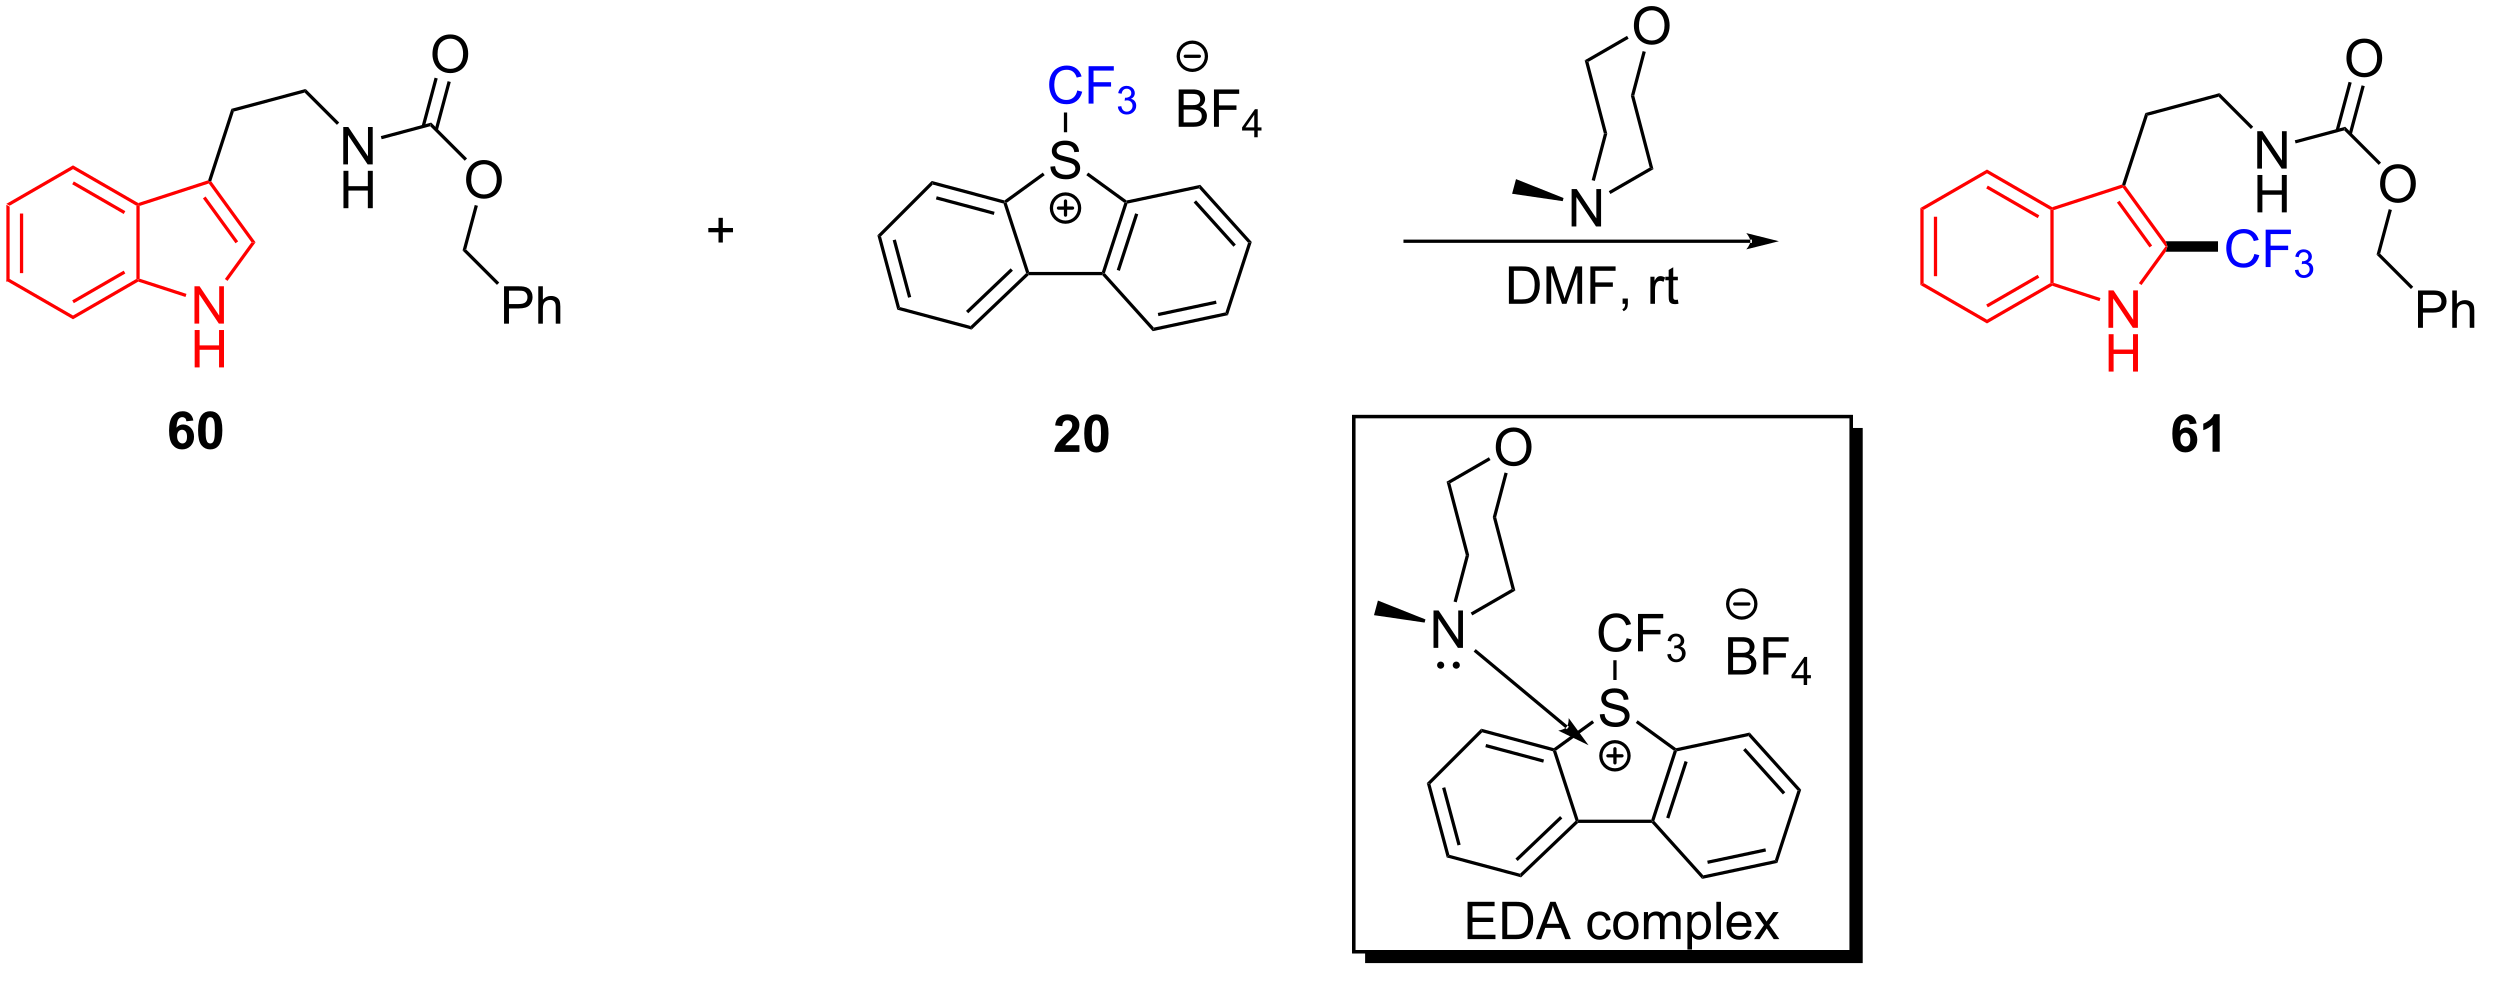 <?xml version="1.0" encoding="UTF-8"?>
<!DOCTYPE svg PUBLIC '-//W3C//DTD SVG 1.0//EN'
          'http://www.w3.org/TR/2001/REC-SVG-20010904/DTD/svg10.dtd'>
<svg stroke-dasharray="none" shape-rendering="auto" xmlns="http://www.w3.org/2000/svg" font-family="'Dialog'" text-rendering="auto" width="90" fill-opacity="1" color-interpolation="auto" color-rendering="auto" preserveAspectRatio="xMidYMid meet" font-size="12px" viewBox="0 0 90 36" fill="black" xmlns:xlink="http://www.w3.org/1999/xlink" stroke="black" image-rendering="auto" stroke-miterlimit="10" stroke-linecap="square" stroke-linejoin="miter" font-style="normal" stroke-width="1" height="36" stroke-dashoffset="0" font-weight="normal" stroke-opacity="1"
><!--Generated by the Batik Graphics2D SVG Generator--><defs id="genericDefs"
  /><g
  ><defs id="defs1"
    ><clipPath clipPathUnits="userSpaceOnUse" id="clipPath1"
      ><path d="M0.646 1.671 L393.745 1.671 L393.745 156.892 L0.646 156.892 L0.646 1.671 Z"
      /></clipPath
      ><clipPath clipPathUnits="userSpaceOnUse" id="clipPath2"
      ><path d="M-1.222 20.577 L-1.222 170.615 L380.223 170.615 L380.223 20.577 Z"
      /></clipPath
      ><clipPath clipPathUnits="userSpaceOnUse" id="clipPath3"
      ><path d="M-1.222 20.577 L-1.222 170.509 L379.975 170.509 L379.975 20.577 Z"
      /></clipPath
    ></defs
    ><g fill="red" transform="scale(0.229,0.229) translate(-0.646,-1.671) matrix(1.029,0,0,1.029,1.903,-19.494)" stroke="red"
    ><path d="M-0.25 51.848 L0.25 52.137 L0.25 63.348 L-0.25 63.637 ZM1.82 53.188 L1.82 62.298 L2.32 62.298 L2.32 53.188 Z" stroke="none" clip-path="url(#clipPath3)"
    /></g
    ><g fill="red" transform="matrix(0.235,0,0,0.235,0.288,-4.846)" stroke="red"
    ><path d="M-0.25 63.637 L0.25 63.348 L9.959 68.954 L9.959 69.531 Z" stroke="none" clip-path="url(#clipPath3)"
    /></g
    ><g fill="red" transform="matrix(0.235,0,0,0.235,0.288,-4.846)" stroke="red"
    ><path d="M9.959 69.531 L9.959 68.954 L19.669 63.348 L19.919 63.493 L19.947 63.765 ZM10.084 67.069 L17.974 62.514 L17.724 62.081 L9.834 66.636 Z" stroke="none" clip-path="url(#clipPath3)"
    /></g
    ><g fill="red" transform="matrix(0.235,0,0,0.235,0.288,-4.846)" stroke="red"
    ><path d="M20.169 63.311 L19.919 63.493 L19.669 63.348 L19.669 52.137 L19.919 51.993 L20.169 52.174 Z" stroke="none" clip-path="url(#clipPath3)"
    /></g
    ><g fill="red" transform="matrix(0.235,0,0,0.235,0.288,-4.846)" stroke="red"
    ><path d="M19.947 51.721 L19.919 51.993 L19.669 52.137 L9.959 46.531 L9.959 45.954 ZM17.974 52.971 L10.084 48.416 L9.834 48.849 L17.724 53.404 Z" stroke="none" clip-path="url(#clipPath3)"
    /></g
    ><g fill="red" transform="matrix(0.235,0,0,0.235,0.288,-4.846)" stroke="red"
    ><path d="M9.959 45.954 L9.959 46.531 L0.25 52.137 L-0.25 51.848 Z" stroke="none" clip-path="url(#clipPath3)"
    /></g
    ><g fill="red" transform="matrix(0.235,0,0,0.235,0.288,-4.846)" stroke="red"
    ><path d="M28.565 70.196 L28.565 64.47 L29.344 64.47 L32.352 68.965 L32.352 64.47 L33.078 64.47 L33.078 70.196 L32.299 70.196 L29.292 65.696 L29.292 70.196 L28.565 70.196 Z" stroke="none" clip-path="url(#clipPath3)"
    /></g
    ><g fill="red" transform="matrix(0.235,0,0,0.235,0.288,-4.846)" stroke="red"
    ><path d="M28.596 76.905 L28.596 71.178 L29.354 71.178 L29.354 73.53 L32.331 73.53 L32.331 71.178 L33.089 71.178 L33.089 76.905 L32.331 76.905 L32.331 74.204 L29.354 74.204 L29.354 76.905 L28.596 76.905 Z" stroke="none" clip-path="url(#clipPath3)"
    /></g
    ><g fill="red" transform="matrix(0.235,0,0,0.235,0.288,-4.846)" stroke="red"
    ><path d="M19.947 63.765 L19.919 63.493 L20.169 63.311 L27.342 65.642 L27.188 66.118 Z" stroke="none" clip-path="url(#clipPath3)"
    /></g
    ><g fill="red" transform="matrix(0.235,0,0,0.235,0.288,-4.846)" stroke="red"
    ><path d="M33.629 63.655 L33.224 63.361 L37.306 57.743 L37.924 57.743 Z" stroke="none" clip-path="url(#clipPath3)"
    /></g
    ><g fill="red" transform="matrix(0.235,0,0,0.235,0.288,-4.846)" stroke="red"
    ><path d="M37.924 57.743 L37.306 57.743 L30.76 48.733 L30.856 48.439 L31.133 48.395 ZM35.259 57.596 L30.267 50.725 L29.863 51.019 L34.854 57.89 Z" stroke="none" clip-path="url(#clipPath3)"
    /></g
    ><g fill="red" transform="matrix(0.235,0,0,0.235,0.288,-4.846)" stroke="red"
    ><path d="M30.657 48.241 L30.856 48.439 L30.76 48.733 L20.169 52.174 L19.919 51.993 L19.947 51.721 Z" stroke="none" clip-path="url(#clipPath3)"
    /></g
    ><g transform="matrix(0.235,0,0,0.235,0.288,-4.846)"
    ><path d="M31.133 48.395 L30.856 48.439 L30.657 48.241 L34.214 37.295 L34.605 37.708 Z" stroke="none" clip-path="url(#clipPath3)"
    /></g
    ><g transform="matrix(0.235,0,0,0.235,0.288,-4.846)"
    ><path d="M108.844 57.774 L108.844 56.204 L107.284 56.204 L107.284 55.547 L108.844 55.547 L108.844 53.99 L109.508 53.99 L109.508 55.547 L111.065 55.547 L111.065 56.204 L109.508 56.204 L109.508 57.774 L108.844 57.774 Z" stroke="none" clip-path="url(#clipPath3)"
    /></g
    ><g transform="matrix(0.235,0,0,0.235,0.288,-4.846)"
    ><path d="M159.686 46.147 L160.403 46.084 Q160.452 46.514 160.637 46.79 Q160.824 47.066 161.215 47.235 Q161.606 47.404 162.093 47.404 Q162.528 47.404 162.858 47.277 Q163.192 47.147 163.353 46.923 Q163.514 46.699 163.514 46.433 Q163.514 46.162 163.358 45.962 Q163.202 45.761 162.843 45.623 Q162.613 45.535 161.824 45.344 Q161.035 45.154 160.718 44.988 Q160.309 44.772 160.106 44.454 Q159.905 44.136 159.905 43.74 Q159.905 43.308 160.15 42.93 Q160.397 42.553 160.869 42.358 Q161.343 42.162 161.921 42.162 Q162.559 42.162 163.043 42.368 Q163.53 42.574 163.791 42.972 Q164.054 43.37 164.074 43.873 L163.348 43.928 Q163.288 43.386 162.949 43.11 Q162.613 42.831 161.952 42.831 Q161.264 42.831 160.949 43.084 Q160.637 43.334 160.637 43.691 Q160.637 43.998 160.858 44.199 Q161.077 44.397 162.001 44.608 Q162.926 44.816 163.27 44.972 Q163.77 45.201 164.007 45.555 Q164.246 45.91 164.246 46.37 Q164.246 46.826 163.983 47.233 Q163.723 47.636 163.231 47.863 Q162.741 48.087 162.129 48.087 Q161.35 48.087 160.824 47.86 Q160.301 47.631 160.001 47.178 Q159.702 46.722 159.686 46.147 Z" stroke="none" clip-path="url(#clipPath3)"
    /></g
    ><g transform="matrix(0.235,0,0,0.235,0.288,-4.846)"
    ><path d="M156.352 62.784 L156.252 62.534 L156.434 62.284 L167.57 62.284 L167.752 62.534 L167.641 62.784 Z" stroke="none" clip-path="url(#clipPath3)"
    /></g
    ><g transform="matrix(0.235,0,0,0.235,0.288,-4.846)"
    ><path d="M168.034 62.474 L167.752 62.534 L167.57 62.284 L171.012 51.693 L171.306 51.597 L171.499 51.812 ZM170.328 62.115 L173.143 53.451 L172.667 53.296 L169.852 61.96 Z" stroke="none" clip-path="url(#clipPath3)"
    /></g
    ><g transform="matrix(0.235,0,0,0.235,0.288,-4.846)"
    ><path d="M171.363 51.33 L171.306 51.597 L171.012 51.693 L165.188 47.462 L165.482 47.057 Z" stroke="none" clip-path="url(#clipPath3)"
    /></g
    ><g transform="matrix(0.235,0,0,0.235,0.288,-4.846)"
    ><path d="M158.519 47.059 L158.813 47.463 L152.992 51.693 L152.698 51.597 L152.648 51.325 Z" stroke="none" clip-path="url(#clipPath3)"
    /></g
    ><g transform="matrix(0.235,0,0,0.235,0.288,-4.846)"
    ><path d="M152.502 51.804 L152.698 51.597 L152.992 51.693 L156.434 62.284 L156.252 62.534 L155.966 62.462 Z" stroke="none" clip-path="url(#clipPath3)"
    /></g
    ><g transform="matrix(0.235,0,0,0.235,0.288,-4.846)"
    ><path d="M152.648 51.325 L152.698 51.597 L152.502 51.804 L141.665 48.9 L141.515 48.342 ZM151.142 53.064 L142.274 50.688 L142.144 51.171 L151.012 53.547 Z" stroke="none" clip-path="url(#clipPath3)"
    /></g
    ><g transform="matrix(0.235,0,0,0.235,0.288,-4.846)"
    ><path d="M141.515 48.342 L141.665 48.9 L133.737 56.827 L133.179 56.678 Z" stroke="none" clip-path="url(#clipPath3)"
    /></g
    ><g transform="matrix(0.235,0,0,0.235,0.288,-4.846)"
    ><path d="M133.179 56.678 L133.737 56.827 L136.639 67.657 L136.231 68.065 ZM135.526 57.436 L137.883 66.235 L138.366 66.106 L136.009 57.306 Z" stroke="none" clip-path="url(#clipPath3)"
    /></g
    ><g transform="matrix(0.235,0,0,0.235,0.288,-4.846)"
    ><path d="M136.231 68.065 L136.639 67.657 L147.472 70.559 L147.614 71.115 Z" stroke="none" clip-path="url(#clipPath3)"
    /></g
    ><g transform="matrix(0.235,0,0,0.235,0.288,-4.846)"
    ><path d="M147.614 71.115 L147.472 70.559 L155.966 62.462 L156.252 62.534 L156.352 62.784 ZM147.101 68.611 L153.943 62.088 L153.598 61.726 L146.756 68.249 Z" stroke="none" clip-path="url(#clipPath3)"
    /></g
    ><g transform="matrix(0.235,0,0,0.235,0.288,-4.846)"
    ><path d="M167.641 62.784 L167.752 62.534 L168.034 62.474 L175.536 70.806 L175.358 71.355 Z" stroke="none" clip-path="url(#clipPath3)"
    /></g
    ><g transform="matrix(0.235,0,0,0.235,0.288,-4.846)"
    ><path d="M175.358 71.355 L175.536 70.806 L186.502 68.475 L186.889 68.904 ZM176.238 69.052 L185.148 67.158 L185.044 66.669 L176.134 68.563 Z" stroke="none" clip-path="url(#clipPath3)"
    /></g
    ><g transform="matrix(0.235,0,0,0.235,0.288,-4.846)"
    ><path d="M186.889 68.904 L186.502 68.475 L189.967 57.812 L190.532 57.692 Z" stroke="none" clip-path="url(#clipPath3)"
    /></g
    ><g transform="matrix(0.235,0,0,0.235,0.288,-4.846)"
    ><path d="M190.532 57.692 L189.967 57.812 L182.465 49.481 L182.643 48.932 ZM188.097 58.082 L182.001 51.312 L181.63 51.647 L187.726 58.417 Z" stroke="none" clip-path="url(#clipPath3)"
    /></g
    ><g transform="matrix(0.235,0,0,0.235,0.288,-4.846)"
    ><path d="M182.643 48.932 L182.465 49.481 L171.499 51.812 L171.306 51.597 L171.363 51.33 Z" stroke="none" clip-path="url(#clipPath3)"
    /></g
    ><g fill="blue" transform="matrix(0.235,0,0,0.235,0.288,-4.846)" stroke="blue"
    ><path d="M163.805 34.48 L164.563 34.67 Q164.326 35.605 163.706 36.097 Q163.086 36.587 162.193 36.587 Q161.266 36.587 160.685 36.209 Q160.107 35.831 159.802 35.118 Q159.5 34.402 159.5 33.581 Q159.5 32.686 159.841 32.022 Q160.185 31.355 160.815 31.009 Q161.446 30.662 162.203 30.662 Q163.063 30.662 163.649 31.1 Q164.235 31.537 164.466 32.331 L163.719 32.506 Q163.521 31.881 163.141 31.597 Q162.763 31.311 162.188 31.311 Q161.529 31.311 161.084 31.628 Q160.641 31.943 160.461 32.477 Q160.282 33.011 160.282 33.576 Q160.282 34.308 160.495 34.852 Q160.709 35.397 161.157 35.667 Q161.607 35.936 162.131 35.936 Q162.766 35.936 163.206 35.568 Q163.649 35.201 163.805 34.48 ZM165.536 36.488 L165.536 30.761 L169.4 30.761 L169.4 31.436 L166.293 31.436 L166.293 33.209 L168.981 33.209 L168.981 33.886 L166.293 33.886 L166.293 36.488 L165.536 36.488 Z" stroke="none" clip-path="url(#clipPath3)"
    /></g
    ><g fill="blue" transform="matrix(0.235,0,0,0.235,0.288,-4.846)" stroke="blue"
    ><path d="M170.018 36.953 L170.545 36.883 Q170.637 37.332 170.854 37.529 Q171.073 37.726 171.387 37.726 Q171.758 37.726 172.014 37.469 Q172.272 37.211 172.272 36.83 Q172.272 36.467 172.034 36.232 Q171.797 35.996 171.43 35.996 Q171.282 35.996 171.059 36.054 L171.118 35.592 Q171.17 35.597 171.202 35.597 Q171.539 35.597 171.809 35.422 Q172.078 35.246 172.078 34.879 Q172.078 34.59 171.881 34.4 Q171.686 34.209 171.375 34.209 Q171.067 34.209 170.862 34.402 Q170.657 34.596 170.598 34.982 L170.071 34.889 Q170.168 34.357 170.51 34.066 Q170.854 33.775 171.364 33.775 Q171.715 33.775 172.01 33.926 Q172.307 34.076 172.463 34.338 Q172.619 34.597 172.619 34.89 Q172.619 35.17 172.469 35.398 Q172.321 35.627 172.028 35.761 Q172.409 35.849 172.619 36.127 Q172.831 36.402 172.831 36.818 Q172.831 37.381 172.42 37.773 Q172.01 38.164 171.383 38.164 Q170.819 38.164 170.444 37.828 Q170.071 37.49 170.018 36.953 Z" stroke="none" clip-path="url(#clipPath3)"
    /></g
    ><g transform="matrix(0.235,0,0,0.235,0.288,-4.846)"
    ><path d="M162.252 40.881 L161.752 40.881 L161.752 37.856 L162.252 37.856 Z" stroke="none" clip-path="url(#clipPath3)"
    /></g
    ><g transform="matrix(0.235,0,0,0.235,0.288,-4.846)"
    ><path d="M179.339 40.049 L179.339 34.322 L181.488 34.322 Q182.144 34.322 182.54 34.497 Q182.938 34.669 183.162 35.031 Q183.386 35.393 183.386 35.786 Q183.386 36.153 183.185 36.479 Q182.988 36.802 182.587 37.002 Q183.105 37.153 183.383 37.52 Q183.665 37.888 183.665 38.388 Q183.665 38.791 183.493 39.138 Q183.323 39.481 183.073 39.669 Q182.823 39.856 182.446 39.953 Q182.071 40.049 181.524 40.049 L179.339 40.049 ZM180.097 36.729 L181.337 36.729 Q181.839 36.729 182.058 36.661 Q182.347 36.575 182.493 36.377 Q182.641 36.177 182.641 35.877 Q182.641 35.591 182.503 35.374 Q182.368 35.158 182.113 35.078 Q181.86 34.997 181.243 34.997 L180.097 34.997 L180.097 36.729 ZM180.097 39.372 L181.524 39.372 Q181.891 39.372 182.04 39.346 Q182.3 39.299 182.475 39.19 Q182.652 39.08 182.764 38.872 Q182.878 38.661 182.878 38.388 Q182.878 38.067 182.714 37.833 Q182.55 37.596 182.258 37.499 Q181.969 37.403 181.423 37.403 L180.097 37.403 L180.097 39.372 ZM184.745 40.049 L184.745 34.322 L188.61 34.322 L188.61 34.997 L185.503 34.997 L185.503 36.77 L188.191 36.77 L188.191 37.447 L185.503 37.447 L185.503 40.049 L184.745 40.049 Z" stroke="none" clip-path="url(#clipPath3)"
    /></g
    ><g transform="matrix(0.235,0,0,0.235,0.288,-4.846)"
    ><path d="M190.915 41.649 L190.915 40.62 L189.052 40.62 L189.052 40.137 L191.013 37.354 L191.443 37.354 L191.443 40.137 L192.023 40.137 L192.023 40.62 L191.443 40.62 L191.443 41.649 L190.915 41.649 ZM190.915 40.137 L190.915 38.2 L189.571 40.137 L190.915 40.137 Z" stroke="none" clip-path="url(#clipPath3)"
    /></g
    ><g stroke-width="0.5" transform="matrix(0.235,0,0,0.235,0.288,-4.846)" stroke-linejoin="round" stroke-linecap="round"
    ><path fill="none" d="M162.002 54.656 C160.809 54.656 159.842 53.689 159.842 52.496 C159.842 51.303 160.809 50.336 162.002 50.336 C163.195 50.336 164.162 51.303 164.162 52.496 C164.162 53.689 163.195 54.656 162.002 54.656 M160.922 52.496 L163.082 52.496 M162.002 51.416 L162.002 53.576" clip-path="url(#clipPath3)"
    /></g
    ><g stroke-width="0.5" transform="matrix(0.235,0,0,0.235,0.288,-4.846)" stroke-linejoin="round" stroke-linecap="round"
    ><path fill="none" d="M181.428 31.401 C180.235 31.401 179.268 30.434 179.268 29.241 C179.268 28.048 180.235 27.081 181.428 27.081 C182.621 27.081 183.588 28.048 183.588 29.241 C183.588 30.434 182.621 31.401 181.428 31.401 M180.348 29.241 L182.508 29.241" clip-path="url(#clipPath3)"
    /></g
    ><g transform="matrix(0.235,0,0,0.235,0.288,-4.846)"
    ><path d="M266.911 57.826 L266.911 57.826 L214.022 57.826 L213.772 57.826 L213.772 57.326 L214.022 57.326 L266.911 57.326 L267.161 57.326 L267.161 57.826 ZM271.286 57.576 L266.286 56.326 C266.286 56.326 266.911 57.029 266.911 57.576 C266.911 58.123 266.286 58.826 266.286 58.826 Z" stroke="none" clip-path="url(#clipPath3)"
    /></g
    ><g transform="matrix(0.235,0,0,0.235,0.288,-4.846)"
    ><path d="M229.924 67.159 L229.924 61.433 L231.898 61.433 Q232.564 61.433 232.916 61.514 Q233.408 61.628 233.757 61.925 Q234.21 62.308 234.434 62.904 Q234.658 63.498 234.658 64.264 Q234.658 64.917 234.504 65.422 Q234.353 65.925 234.114 66.256 Q233.877 66.584 233.593 66.774 Q233.312 66.964 232.911 67.063 Q232.51 67.159 231.991 67.159 L229.924 67.159 ZM230.681 66.482 L231.905 66.482 Q232.47 66.482 232.793 66.378 Q233.116 66.271 233.306 66.081 Q233.577 65.81 233.726 65.357 Q233.877 64.902 233.877 64.253 Q233.877 63.355 233.582 62.873 Q233.288 62.389 232.866 62.224 Q232.562 62.107 231.885 62.107 L230.681 62.107 L230.681 66.482 ZM235.678 67.159 L235.678 61.433 L236.818 61.433 L238.175 65.487 Q238.362 66.053 238.448 66.334 Q238.545 66.021 238.753 65.417 L240.123 61.433 L241.144 61.433 L241.144 67.159 L240.412 67.159 L240.412 62.365 L238.748 67.159 L238.065 67.159 L236.409 62.284 L236.409 67.159 L235.678 67.159 ZM242.404 67.159 L242.404 61.433 L246.269 61.433 L246.269 62.107 L243.162 62.107 L243.162 63.881 L245.849 63.881 L245.849 64.558 L243.162 64.558 L243.162 67.159 L242.404 67.159 ZM247.345 67.159 L247.345 66.357 L248.148 66.357 L248.148 67.159 Q248.148 67.602 247.991 67.873 Q247.835 68.144 247.494 68.292 L247.299 67.993 Q247.523 67.894 247.627 67.704 Q247.733 67.516 247.744 67.159 L247.345 67.159 ZM251.601 67.159 L251.601 63.011 L252.233 63.011 L252.233 63.639 Q252.476 63.199 252.679 63.058 Q252.885 62.917 253.132 62.917 Q253.486 62.917 253.853 63.144 L253.611 63.795 Q253.353 63.644 253.095 63.644 Q252.866 63.644 252.681 63.782 Q252.499 63.92 252.421 64.167 Q252.304 64.542 252.304 64.987 L252.304 67.159 L251.601 67.159 ZM255.806 66.529 L255.908 67.152 Q255.611 67.214 255.377 67.214 Q254.994 67.214 254.783 67.094 Q254.572 66.972 254.486 66.774 Q254.4 66.576 254.4 65.943 L254.4 63.558 L253.885 63.558 L253.885 63.011 L254.4 63.011 L254.4 61.982 L255.101 61.56 L255.101 63.011 L255.806 63.011 L255.806 63.558 L255.101 63.558 L255.101 65.982 Q255.101 66.284 255.137 66.37 Q255.174 66.456 255.257 66.508 Q255.343 66.558 255.499 66.558 Q255.616 66.558 255.806 66.529 Z" stroke="none" clip-path="url(#clipPath3)"
    /></g
    ><g transform="matrix(0.235,0,0,0.235,0.288,-4.846)"
    ><path d="M28.394 85.042 L27.332 85.159 Q27.293 84.831 27.129 84.675 Q26.965 84.519 26.701 84.519 Q26.355 84.519 26.113 84.831 Q25.873 85.144 25.811 86.133 Q26.222 85.649 26.832 85.649 Q27.519 85.649 28.009 86.172 Q28.498 86.696 28.498 87.524 Q28.498 88.402 27.983 88.935 Q27.467 89.467 26.66 89.467 Q25.793 89.467 25.233 88.792 Q24.675 88.118 24.675 86.581 Q24.675 85.008 25.256 84.313 Q25.84 83.618 26.769 83.618 Q27.42 83.618 27.847 83.982 Q28.277 84.347 28.394 85.042 ZM25.905 87.438 Q25.905 87.972 26.149 88.263 Q26.397 88.555 26.715 88.555 Q27.019 88.555 27.222 88.318 Q27.425 88.079 27.425 87.534 Q27.425 86.977 27.207 86.717 Q26.988 86.456 26.66 86.456 Q26.342 86.456 26.123 86.706 Q25.905 86.954 25.905 87.438 ZM30.979 83.618 Q31.812 83.618 32.281 84.211 Q32.838 84.915 32.838 86.542 Q32.838 88.167 32.276 88.878 Q31.812 89.467 30.979 89.467 Q30.143 89.467 29.63 88.823 Q29.119 88.18 29.119 86.532 Q29.119 84.915 29.682 84.204 Q30.148 83.618 30.979 83.618 ZM30.979 84.527 Q30.781 84.527 30.625 84.654 Q30.468 84.782 30.383 85.11 Q30.268 85.534 30.268 86.542 Q30.268 87.55 30.369 87.928 Q30.471 88.305 30.625 88.43 Q30.781 88.555 30.979 88.555 Q31.179 88.555 31.336 88.428 Q31.492 88.3 31.578 87.972 Q31.69 87.55 31.69 86.542 Q31.69 85.534 31.588 85.159 Q31.487 84.782 31.333 84.654 Q31.179 84.527 30.979 84.527 Z" stroke="none" clip-path="url(#clipPath3)"
    /></g
    ><g transform="matrix(0.235,0,0,0.235,0.288,-4.846)"
    ><path d="M164.132 88.826 L164.132 89.847 L160.286 89.847 Q160.348 89.269 160.661 88.751 Q160.973 88.232 161.895 87.378 Q162.637 86.685 162.804 86.441 Q163.031 86.1 163.031 85.769 Q163.031 85.402 162.833 85.204 Q162.637 85.006 162.288 85.006 Q161.945 85.006 161.742 85.214 Q161.538 85.42 161.507 85.902 L160.413 85.792 Q160.512 84.886 161.028 84.493 Q161.544 84.097 162.317 84.097 Q163.163 84.097 163.648 84.555 Q164.132 85.011 164.132 85.691 Q164.132 86.076 163.994 86.428 Q163.856 86.777 163.554 87.159 Q163.356 87.412 162.835 87.889 Q162.317 88.365 162.176 88.521 Q162.038 88.678 161.952 88.826 L164.132 88.826 ZM166.73 84.097 Q167.563 84.097 168.032 84.691 Q168.589 85.394 168.589 87.021 Q168.589 88.646 168.027 89.357 Q167.563 89.946 166.73 89.946 Q165.894 89.946 165.381 89.303 Q164.87 88.659 164.87 87.011 Q164.87 85.394 165.433 84.683 Q165.899 84.097 166.73 84.097 ZM166.73 85.006 Q166.532 85.006 166.376 85.133 Q166.219 85.261 166.133 85.589 Q166.019 86.014 166.019 87.021 Q166.019 88.029 166.12 88.407 Q166.222 88.784 166.376 88.909 Q166.532 89.034 166.73 89.034 Q166.93 89.034 167.087 88.907 Q167.243 88.779 167.329 88.451 Q167.441 88.029 167.441 87.021 Q167.441 86.014 167.339 85.639 Q167.238 85.261 167.084 85.133 Q166.93 85.006 166.73 85.006 Z" stroke="none" clip-path="url(#clipPath3)"
    /></g
    ><g transform="matrix(0.235,0,0,0.235,0.288,-4.846)"
    ><path d="M335.275 85.501 L334.213 85.618 Q334.174 85.29 334.01 85.133 Q333.846 84.977 333.583 84.977 Q333.236 84.977 332.994 85.29 Q332.755 85.602 332.692 86.592 Q333.103 86.107 333.713 86.107 Q334.4 86.107 334.89 86.631 Q335.38 87.154 335.38 87.982 Q335.38 88.86 334.864 89.394 Q334.348 89.925 333.541 89.925 Q332.674 89.925 332.114 89.251 Q331.557 88.576 331.557 87.04 Q331.557 85.467 332.137 84.771 Q332.721 84.076 333.65 84.076 Q334.301 84.076 334.728 84.441 Q335.158 84.805 335.275 85.501 ZM332.786 87.896 Q332.786 88.43 333.031 88.722 Q333.278 89.014 333.596 89.014 Q333.9 89.014 334.103 88.777 Q334.307 88.537 334.307 87.993 Q334.307 87.436 334.088 87.175 Q333.869 86.915 333.541 86.915 Q333.223 86.915 333.005 87.165 Q332.786 87.412 332.786 87.896 ZM338.813 89.826 L337.717 89.826 L337.717 85.688 Q337.115 86.251 336.297 86.521 L336.297 85.524 Q336.727 85.383 337.23 84.993 Q337.735 84.6 337.922 84.076 L338.813 84.076 L338.813 89.826 Z" stroke="none" clip-path="url(#clipPath3)"
    /></g
    ><g transform="matrix(0.235,0,0,0.235,0.288,-4.846)"
    ><path d="M227.914 89.145 Q227.914 87.718 228.68 86.914 Q229.445 86.106 230.656 86.106 Q231.448 86.106 232.083 86.487 Q232.721 86.864 233.055 87.541 Q233.391 88.218 233.391 89.078 Q233.391 89.95 233.039 90.638 Q232.688 91.325 232.042 91.679 Q231.399 92.033 230.651 92.033 Q229.844 92.033 229.206 91.643 Q228.57 91.249 228.242 90.575 Q227.914 89.898 227.914 89.145 ZM228.695 89.156 Q228.695 90.192 229.25 90.789 Q229.807 91.382 230.649 91.382 Q231.503 91.382 232.055 90.781 Q232.609 90.179 232.609 89.075 Q232.609 88.374 232.373 87.854 Q232.136 87.333 231.68 87.046 Q231.227 86.757 230.659 86.757 Q229.854 86.757 229.274 87.312 Q228.695 87.864 228.695 89.156 Z" stroke="none" clip-path="url(#clipPath3)"
    /></g
    ><g transform="matrix(0.235,0,0,0.235,0.288,-4.846)"
    ><path d="M218.376 119.866 L218.376 114.14 L219.155 114.14 L222.163 118.635 L222.163 114.14 L222.889 114.14 L222.889 119.866 L222.111 119.866 L219.103 115.366 L219.103 119.866 L218.376 119.866 Z" stroke="none" clip-path="url(#clipPath3)"
    /></g
    ><g transform="matrix(0.235,0,0,0.235,0.288,-4.846)"
    ><path d="M226.863 90.668 L227.113 91.101 L220.957 94.656 L220.377 94.413 Z" stroke="none" clip-path="url(#clipPath3)"
    /></g
    ><g transform="matrix(0.235,0,0,0.235,0.288,-4.846)"
    ><path d="M220.377 94.413 L220.957 94.656 L223.84 105.659 L223.323 105.659 Z" stroke="none" clip-path="url(#clipPath3)"
    /></g
    ><g transform="matrix(0.235,0,0,0.235,0.288,-4.846)"
    ><path d="M223.323 105.659 L223.84 105.659 L221.932 112.896 L221.449 112.768 Z" stroke="none" clip-path="url(#clipPath3)"
    /></g
    ><g transform="matrix(0.235,0,0,0.235,0.288,-4.846)"
    ><path d="M224.317 114.898 L224.067 114.465 L230.336 110.846 L230.916 111.088 Z" stroke="none" clip-path="url(#clipPath3)"
    /></g
    ><g transform="matrix(0.235,0,0,0.235,0.288,-4.846)"
    ><path d="M230.916 111.088 L230.336 110.846 L227.454 99.841 L227.971 99.842 Z" stroke="none" clip-path="url(#clipPath3)"
    /></g
    ><g transform="matrix(0.235,0,0,0.235,0.288,-4.846)"
    ><path d="M227.971 99.842 L227.454 99.841 L229.257 93.001 L229.74 93.128 Z" stroke="none" clip-path="url(#clipPath3)"
    /></g
    ><g transform="matrix(0.235,0,0,0.235,0.288,-4.846)"
    ><path d="M217.141 115.513 L217.012 115.996 L209.258 114.861 L209.859 112.62 Z" stroke="none" clip-path="url(#clipPath3)"
    /></g
    ><g transform="matrix(0.235,0,0,0.235,0.288,-4.846)"
    ><path d="M243.854 130.055 L244.57 129.992 Q244.62 130.422 244.805 130.698 Q244.992 130.974 245.383 131.143 Q245.773 131.312 246.26 131.312 Q246.695 131.312 247.026 131.185 Q247.359 131.055 247.521 130.831 Q247.682 130.607 247.682 130.341 Q247.682 130.07 247.526 129.87 Q247.37 129.669 247.01 129.531 Q246.781 129.443 245.992 129.252 Q245.203 129.062 244.885 128.896 Q244.476 128.68 244.273 128.362 Q244.073 128.044 244.073 127.648 Q244.073 127.216 244.318 126.838 Q244.565 126.461 245.036 126.266 Q245.51 126.07 246.089 126.07 Q246.726 126.07 247.211 126.276 Q247.698 126.482 247.958 126.88 Q248.221 127.278 248.242 127.781 L247.516 127.836 Q247.456 127.294 247.117 127.018 Q246.781 126.74 246.12 126.74 Q245.432 126.74 245.117 126.992 Q244.805 127.242 244.805 127.599 Q244.805 127.906 245.026 128.107 Q245.245 128.305 246.169 128.516 Q247.094 128.724 247.437 128.88 Q247.937 129.109 248.174 129.463 Q248.414 129.818 248.414 130.279 Q248.414 130.734 248.151 131.141 Q247.891 131.544 247.398 131.771 Q246.909 131.995 246.297 131.995 Q245.518 131.995 244.992 131.768 Q244.469 131.539 244.169 131.086 Q243.87 130.63 243.854 130.055 Z" stroke="none" clip-path="url(#clipPath3)"
    /></g
    ><g transform="matrix(0.235,0,0,0.235,0.288,-4.846)"
    ><path d="M240.52 146.692 L240.42 146.442 L240.601 146.192 L251.738 146.192 L251.92 146.442 L251.808 146.692 Z" stroke="none" clip-path="url(#clipPath3)"
    /></g
    ><g transform="matrix(0.235,0,0,0.235,0.288,-4.846)"
    ><path d="M252.202 146.382 L251.92 146.442 L251.738 146.192 L255.179 135.601 L255.473 135.505 L255.667 135.72 ZM254.495 146.023 L257.31 137.359 L256.835 137.204 L254.02 145.868 Z" stroke="none" clip-path="url(#clipPath3)"
    /></g
    ><g transform="matrix(0.235,0,0,0.235,0.288,-4.846)"
    ><path d="M255.53 135.238 L255.473 135.505 L255.179 135.601 L249.356 131.37 L249.65 130.965 Z" stroke="none" clip-path="url(#clipPath3)"
    /></g
    ><g transform="matrix(0.235,0,0,0.235,0.288,-4.846)"
    ><path d="M242.687 130.967 L242.981 131.371 L237.16 135.601 L236.866 135.505 L236.815 135.233 Z" stroke="none" clip-path="url(#clipPath3)"
    /></g
    ><g transform="matrix(0.235,0,0,0.235,0.288,-4.846)"
    ><path d="M236.67 135.712 L236.866 135.505 L237.16 135.601 L240.601 146.192 L240.42 146.442 L240.133 146.37 Z" stroke="none" clip-path="url(#clipPath3)"
    /></g
    ><g transform="matrix(0.235,0,0,0.235,0.288,-4.846)"
    ><path d="M236.815 135.233 L236.866 135.505 L236.67 135.712 L225.833 132.808 L225.683 132.25 ZM235.309 136.972 L226.441 134.596 L226.312 135.079 L235.18 137.455 Z" stroke="none" clip-path="url(#clipPath3)"
    /></g
    ><g transform="matrix(0.235,0,0,0.235,0.288,-4.846)"
    ><path d="M225.683 132.25 L225.833 132.808 L217.905 140.735 L217.347 140.586 Z" stroke="none" clip-path="url(#clipPath3)"
    /></g
    ><g transform="matrix(0.235,0,0,0.235,0.288,-4.846)"
    ><path d="M217.347 140.586 L217.905 140.735 L220.807 151.565 L220.398 151.973 ZM219.693 141.344 L222.051 150.143 L222.534 150.014 L220.176 141.214 Z" stroke="none" clip-path="url(#clipPath3)"
    /></g
    ><g transform="matrix(0.235,0,0,0.235,0.288,-4.846)"
    ><path d="M220.398 151.973 L220.807 151.565 L231.64 154.467 L231.782 155.023 Z" stroke="none" clip-path="url(#clipPath3)"
    /></g
    ><g transform="matrix(0.235,0,0,0.235,0.288,-4.846)"
    ><path d="M231.782 155.023 L231.64 154.467 L240.133 146.37 L240.42 146.442 L240.52 146.692 ZM231.269 152.519 L238.111 145.996 L237.766 145.634 L230.924 152.157 Z" stroke="none" clip-path="url(#clipPath3)"
    /></g
    ><g transform="matrix(0.235,0,0,0.235,0.288,-4.846)"
    ><path d="M251.808 146.692 L251.92 146.442 L252.202 146.382 L259.704 154.714 L259.526 155.263 Z" stroke="none" clip-path="url(#clipPath3)"
    /></g
    ><g transform="matrix(0.235,0,0,0.235,0.288,-4.846)"
    ><path d="M259.526 155.263 L259.704 154.714 L270.67 152.383 L271.057 152.812 ZM260.405 152.96 L269.316 151.066 L269.212 150.577 L260.301 152.471 Z" stroke="none" clip-path="url(#clipPath3)"
    /></g
    ><g transform="matrix(0.235,0,0,0.235,0.288,-4.846)"
    ><path d="M271.057 152.812 L270.67 152.383 L274.135 141.72 L274.7 141.6 Z" stroke="none" clip-path="url(#clipPath3)"
    /></g
    ><g transform="matrix(0.235,0,0,0.235,0.288,-4.846)"
    ><path d="M274.7 141.6 L274.135 141.72 L266.633 133.389 L266.811 132.84 ZM272.265 141.99 L266.169 135.22 L265.798 135.555 L271.893 142.325 Z" stroke="none" clip-path="url(#clipPath3)"
    /></g
    ><g transform="matrix(0.235,0,0,0.235,0.288,-4.846)"
    ><path d="M266.811 132.84 L266.633 133.389 L255.667 135.72 L255.473 135.505 L255.53 135.238 Z" stroke="none" clip-path="url(#clipPath3)"
    /></g
    ><g transform="matrix(0.235,0,0,0.235,0.288,-4.846)"
    ><path d="M247.973 118.388 L248.731 118.578 Q248.494 119.513 247.874 120.005 Q247.254 120.495 246.361 120.495 Q245.434 120.495 244.853 120.117 Q244.275 119.739 243.97 119.026 Q243.668 118.31 243.668 117.489 Q243.668 116.594 244.009 115.93 Q244.353 115.263 244.983 114.916 Q245.613 114.57 246.371 114.57 Q247.231 114.57 247.817 115.008 Q248.403 115.445 248.634 116.239 L247.887 116.414 Q247.689 115.789 247.309 115.505 Q246.931 115.219 246.356 115.219 Q245.697 115.219 245.251 115.536 Q244.809 115.851 244.629 116.385 Q244.449 116.919 244.449 117.484 Q244.449 118.216 244.663 118.76 Q244.876 119.305 245.324 119.575 Q245.775 119.844 246.298 119.844 Q246.934 119.844 247.374 119.476 Q247.817 119.109 247.973 118.388 ZM249.703 120.396 L249.703 114.669 L253.568 114.669 L253.568 115.344 L250.461 115.344 L250.461 117.117 L253.149 117.117 L253.149 117.794 L250.461 117.794 L250.461 120.396 L249.703 120.396 Z" stroke="none" clip-path="url(#clipPath3)"
    /></g
    ><g transform="matrix(0.235,0,0,0.235,0.288,-4.846)"
    ><path d="M254.186 120.861 L254.713 120.791 Q254.805 121.24 255.022 121.437 Q255.24 121.634 255.555 121.634 Q255.926 121.634 256.182 121.377 Q256.44 121.119 256.44 120.738 Q256.44 120.375 256.201 120.14 Q255.965 119.904 255.598 119.904 Q255.449 119.904 255.227 119.963 L255.285 119.5 Q255.338 119.505 255.369 119.505 Q255.707 119.505 255.977 119.33 Q256.246 119.154 256.246 118.787 Q256.246 118.498 256.049 118.308 Q255.854 118.117 255.543 118.117 Q255.235 118.117 255.03 118.31 Q254.824 118.504 254.766 118.89 L254.238 118.796 Q254.336 118.265 254.678 117.974 Q255.022 117.683 255.531 117.683 Q255.883 117.683 256.178 117.834 Q256.475 117.984 256.631 118.246 Q256.787 118.505 256.787 118.798 Q256.787 119.078 256.637 119.306 Q256.488 119.535 256.195 119.669 Q256.576 119.757 256.787 120.035 Q256.998 120.31 256.998 120.726 Q256.998 121.289 256.588 121.681 Q256.178 122.072 255.551 122.072 Q254.987 122.072 254.612 121.736 Q254.238 121.398 254.186 120.861 Z" stroke="none" clip-path="url(#clipPath3)"
    /></g
    ><g transform="matrix(0.235,0,0,0.235,0.288,-4.846)"
    ><path d="M246.42 124.789 L245.92 124.789 L245.92 121.764 L246.42 121.764 Z" stroke="none" clip-path="url(#clipPath3)"
    /></g
    ><g transform="matrix(0.235,0,0,0.235,0.288,-4.846)"
    ><path d="M263.507 123.957 L263.507 118.23 L265.655 118.23 Q266.312 118.23 266.707 118.405 Q267.106 118.577 267.33 118.939 Q267.554 119.301 267.554 119.694 Q267.554 120.061 267.353 120.387 Q267.155 120.71 266.754 120.91 Q267.272 121.061 267.551 121.428 Q267.832 121.795 267.832 122.295 Q267.832 122.699 267.661 123.045 Q267.491 123.389 267.241 123.577 Q266.991 123.764 266.614 123.861 Q266.239 123.957 265.692 123.957 L263.507 123.957 ZM264.265 120.637 L265.504 120.637 Q266.007 120.637 266.226 120.569 Q266.515 120.483 266.661 120.285 Q266.809 120.085 266.809 119.785 Q266.809 119.499 266.671 119.282 Q266.536 119.066 266.28 118.986 Q266.028 118.905 265.411 118.905 L264.265 118.905 L264.265 120.637 ZM264.265 123.28 L265.692 123.28 Q266.059 123.28 266.207 123.254 Q266.468 123.207 266.642 123.097 Q266.819 122.988 266.931 122.78 Q267.046 122.569 267.046 122.295 Q267.046 121.975 266.882 121.741 Q266.718 121.504 266.426 121.407 Q266.137 121.311 265.59 121.311 L264.265 121.311 L264.265 123.28 ZM268.913 123.957 L268.913 118.23 L272.778 118.23 L272.778 118.905 L269.671 118.905 L269.671 120.678 L272.358 120.678 L272.358 121.355 L269.671 121.355 L269.671 123.957 L268.913 123.957 Z" stroke="none" clip-path="url(#clipPath3)"
    /></g
    ><g transform="matrix(0.235,0,0,0.235,0.288,-4.846)"
    ><path d="M275.083 125.557 L275.083 124.528 L273.22 124.528 L273.22 124.045 L275.181 121.262 L275.61 121.262 L275.61 124.045 L276.19 124.045 L276.19 124.528 L275.61 124.528 L275.61 125.557 L275.083 125.557 ZM275.083 124.045 L275.083 122.108 L273.739 124.045 L275.083 124.045 Z" stroke="none" clip-path="url(#clipPath3)"
    /></g
    ><g stroke-width="0.5" transform="matrix(0.235,0,0,0.235,0.288,-4.846)" stroke-linejoin="round" stroke-linecap="round"
    ><path fill="none" d="M246.17 138.564 C244.977 138.564 244.01 137.597 244.01 136.404 C244.01 135.211 244.977 134.244 246.17 134.244 C247.363 134.244 248.33 135.211 248.33 136.404 C248.33 137.597 247.363 138.564 246.17 138.564 M245.09 136.404 L247.25 136.404 M246.17 135.324 L246.17 137.484" clip-path="url(#clipPath3)"
    /></g
    ><g stroke-width="0.5" transform="matrix(0.235,0,0,0.235,0.288,-4.846)" stroke-linejoin="round" stroke-linecap="round"
    ><path fill="none" d="M265.596 115.309 C264.403 115.309 263.436 114.341 263.436 113.149 C263.436 111.956 264.403 110.989 265.596 110.989 C266.789 110.989 267.756 111.956 267.756 113.149 C267.756 114.341 266.789 115.309 265.596 115.309 M264.516 113.149 L266.676 113.149" clip-path="url(#clipPath3)"
    /></g
    ><g transform="matrix(0.235,0,0,0.235,0.288,-4.846)"
    ><path d="M238.605 132.176 L238.605 132.176 L224.716 120.602 L224.524 120.441 L224.844 120.057 L225.036 120.217 L238.925 131.792 L239.117 131.952 L238.797 132.336 ZM242.126 134.784 L239.085 130.623 C239.085 130.623 239.115 131.564 238.765 131.984 C238.415 132.404 237.485 132.544 237.485 132.544 Z" stroke="none" clip-path="url(#clipPath3)"
    /></g
    ><g stroke-width="0.5" transform="matrix(0.235,0,0,0.235,0.288,-4.846)"
    ><path fill="none" d="M206.149 84.432 L282.376 84.432 L282.376 166.409 L206.149 166.409 Z" clip-path="url(#clipPath3)"
    /></g
    ><g stroke-width="0.5" transform="matrix(0.235,0,0,0.235,0.288,-4.846)"
    ><path fill="none" d="M206.149 84.432 L282.376 84.432 L282.376 166.409 L206.149 166.409 Z" clip-path="url(#clipPath3)"
    /></g
    ><g transform="matrix(0.235,0,0,0.235,0.288,-4.846)"
    ><path d="M282.376 86.182 L282.376 166.409 L207.899 166.409 L207.899 168.159 L284.126 168.159 L284.126 86.182 ZM8101.355 3586.18 L8101.355 6946.331 L11006.667 6946.331 L11006.667 3586.18 Z" stroke="none" clip-path="url(#clipPath3)"
    /></g
    ><g transform="matrix(0.235,0,0,0.235,0.288,-4.846)"
    ><path d="M223.592 164.493 L223.592 158.766 L227.733 158.766 L227.733 159.441 L224.35 159.441 L224.35 161.196 L227.519 161.196 L227.519 161.868 L224.35 161.868 L224.35 163.816 L227.866 163.816 L227.866 164.493 L223.592 164.493 ZM228.912 164.493 L228.912 158.766 L230.887 158.766 Q231.553 158.766 231.905 158.847 Q232.397 158.962 232.746 159.258 Q233.199 159.641 233.423 160.238 Q233.647 160.831 233.647 161.597 Q233.647 162.251 233.493 162.756 Q233.342 163.258 233.103 163.589 Q232.866 163.917 232.582 164.107 Q232.3 164.298 231.899 164.396 Q231.499 164.493 230.98 164.493 L228.912 164.493 ZM229.67 163.816 L230.894 163.816 Q231.459 163.816 231.782 163.712 Q232.105 163.605 232.295 163.415 Q232.566 163.144 232.715 162.691 Q232.866 162.235 232.866 161.587 Q232.866 160.688 232.571 160.206 Q232.277 159.722 231.855 159.558 Q231.55 159.441 230.874 159.441 L229.67 159.441 L229.67 163.816 ZM234.06 164.493 L236.26 158.766 L237.078 158.766 L239.422 164.493 L238.557 164.493 L237.89 162.758 L235.495 162.758 L234.867 164.493 L234.06 164.493 ZM235.713 162.141 L237.656 162.141 L237.057 160.555 Q236.784 159.831 236.651 159.368 Q236.541 159.917 236.344 160.462 L235.713 162.141 ZM244.866 162.972 L245.558 163.063 Q245.444 163.777 244.978 164.183 Q244.512 164.587 243.832 164.587 Q242.98 164.587 242.462 164.029 Q241.944 163.472 241.944 162.433 Q241.944 161.761 242.165 161.258 Q242.389 160.753 242.845 160.503 Q243.3 160.251 243.834 160.251 Q244.512 160.251 244.941 160.592 Q245.371 160.933 245.491 161.563 L244.808 161.667 Q244.709 161.251 244.462 161.04 Q244.215 160.829 243.863 160.829 Q243.332 160.829 242.999 161.209 Q242.668 161.589 242.668 162.415 Q242.668 163.251 242.988 163.631 Q243.308 164.008 243.824 164.008 Q244.238 164.008 244.514 163.756 Q244.793 163.501 244.866 162.972 ZM245.897 162.417 Q245.897 161.266 246.537 160.712 Q247.074 160.251 247.842 160.251 Q248.699 160.251 249.241 160.81 Q249.785 161.37 249.785 162.36 Q249.785 163.16 249.543 163.62 Q249.303 164.079 248.845 164.334 Q248.387 164.587 247.842 164.587 Q246.972 164.587 246.433 164.029 Q245.897 163.469 245.897 162.417 ZM246.621 162.417 Q246.621 163.214 246.967 163.613 Q247.316 164.008 247.842 164.008 Q248.366 164.008 248.712 163.61 Q249.061 163.212 249.061 162.394 Q249.061 161.626 248.712 161.23 Q248.363 160.831 247.842 160.831 Q247.316 160.831 246.967 161.227 Q246.621 161.62 246.621 162.417 ZM250.609 164.493 L250.609 160.344 L251.237 160.344 L251.237 160.925 Q251.432 160.62 251.755 160.435 Q252.081 160.251 252.495 160.251 Q252.956 160.251 253.25 160.443 Q253.547 160.633 253.666 160.977 Q254.159 160.251 254.948 160.251 Q255.565 160.251 255.896 160.592 Q256.229 160.933 256.229 161.644 L256.229 164.493 L255.531 164.493 L255.531 161.878 Q255.531 161.456 255.461 161.271 Q255.393 161.087 255.213 160.975 Q255.034 160.86 254.791 160.86 Q254.354 160.86 254.065 161.152 Q253.776 161.441 253.776 162.081 L253.776 164.493 L253.073 164.493 L253.073 161.798 Q253.073 161.329 252.901 161.094 Q252.729 160.86 252.338 160.86 Q252.041 160.86 251.789 161.016 Q251.539 161.173 251.424 161.475 Q251.312 161.774 251.312 162.339 L251.312 164.493 L250.609 164.493 ZM257.273 166.084 L257.273 160.344 L257.914 160.344 L257.914 160.883 Q258.14 160.566 258.424 160.41 Q258.711 160.251 259.117 160.251 Q259.648 160.251 260.055 160.524 Q260.461 160.798 260.666 161.295 Q260.875 161.792 260.875 162.386 Q260.875 163.024 260.646 163.535 Q260.416 164.042 259.981 164.316 Q259.547 164.587 259.065 164.587 Q258.713 164.587 258.435 164.438 Q258.156 164.29 257.976 164.063 L257.976 166.084 L257.273 166.084 ZM257.909 162.441 Q257.909 163.243 258.231 163.626 Q258.557 164.008 259.018 164.008 Q259.487 164.008 259.82 163.613 Q260.156 163.214 260.156 162.383 Q260.156 161.589 259.828 161.196 Q259.502 160.8 259.049 160.8 Q258.601 160.8 258.255 161.222 Q257.909 161.641 257.909 162.441 ZM261.707 164.493 L261.707 158.766 L262.41 158.766 L262.41 164.493 L261.707 164.493 ZM266.338 163.157 L267.065 163.245 Q266.893 163.883 266.427 164.235 Q265.963 164.587 265.242 164.587 Q264.33 164.587 263.797 164.027 Q263.265 163.464 263.265 162.454 Q263.265 161.407 263.805 160.829 Q264.344 160.251 265.203 160.251 Q266.034 160.251 266.56 160.818 Q267.088 161.383 267.088 162.41 Q267.088 162.472 267.086 162.597 L263.992 162.597 Q264.031 163.282 264.377 163.646 Q264.726 164.008 265.245 164.008 Q265.633 164.008 265.906 163.805 Q266.18 163.602 266.338 163.157 ZM264.031 162.019 L266.346 162.019 Q266.299 161.495 266.08 161.235 Q265.745 160.829 265.211 160.829 Q264.726 160.829 264.396 161.154 Q264.065 161.477 264.031 162.019 ZM267.48 164.493 L268.996 162.337 L267.592 160.344 L268.472 160.344 L269.108 161.316 Q269.288 161.594 269.397 161.782 Q269.569 161.524 269.715 161.323 L270.413 160.344 L271.254 160.344 L269.819 162.298 L271.363 164.493 L270.498 164.493 L269.647 163.204 L269.42 162.855 L268.332 164.493 L267.48 164.493 Z" stroke="none" clip-path="url(#clipPath3)"
    /></g
    ><g transform="matrix(0.235,0,0,0.235,0.288,-4.846)"
    ><path d="M221.865 122.816 C221.699 122.816 221.565 122.682 221.565 122.517 C221.565 122.351 221.699 122.217 221.865 122.217 C222.03 122.217 222.164 122.351 222.164 122.517 C222.164 122.682 222.03 122.816 221.865 122.816" stroke="none" clip-path="url(#clipPath3)"
    /></g
    ><g stroke-width="0.5" transform="matrix(0.235,0,0,0.235,0.288,-4.846)" stroke-linejoin="round" stroke-linecap="round"
    ><path fill="none" d="M221.865 122.816 C221.699 122.816 221.565 122.682 221.565 122.517 C221.565 122.351 221.699 122.217 221.865 122.217 C222.03 122.217 222.164 122.351 222.164 122.517 C222.164 122.682 222.03 122.816 221.865 122.816" clip-path="url(#clipPath3)"
    /></g
    ><g transform="matrix(0.235,0,0,0.235,0.288,-4.846)"
    ><path d="M219.469 122.816 C219.304 122.816 219.169 122.682 219.169 122.517 C219.169 122.351 219.304 122.217 219.469 122.217 C219.634 122.217 219.768 122.351 219.768 122.517 C219.768 122.682 219.634 122.816 219.469 122.816" stroke="none" clip-path="url(#clipPath3)"
    /></g
    ><g stroke-width="0.5" transform="matrix(0.235,0,0,0.235,0.288,-4.846)" stroke-linejoin="round" stroke-linecap="round"
    ><path fill="none" d="M219.469 122.816 C219.304 122.816 219.169 122.682 219.169 122.517 C219.169 122.351 219.304 122.217 219.469 122.217 C219.634 122.217 219.768 122.351 219.768 122.517 C219.768 122.682 219.634 122.816 219.469 122.816" clip-path="url(#clipPath3)"
    /></g
    ><g transform="matrix(0.235,0,0,0.235,0.288,-4.846)"
    ><path d="M34.605 37.708 L34.214 37.295 L45.592 34.247 L45.443 34.804 Z" stroke="none" clip-path="url(#clipPath3)"
    /></g
    ><g transform="matrix(0.235,0,0,0.235,0.288,-4.846)"
    ><path d="M51.359 45.807 L51.359 40.081 L52.137 40.081 L55.145 44.575 L55.145 40.081 L55.872 40.081 L55.872 45.807 L55.093 45.807 L52.085 41.307 L52.085 45.807 L51.359 45.807 Z" stroke="none" clip-path="url(#clipPath3)"
    /></g
    ><g transform="matrix(0.235,0,0,0.235,0.288,-4.846)"
    ><path d="M51.39 52.516 L51.39 46.789 L52.148 46.789 L52.148 49.141 L55.124 49.141 L55.124 46.789 L55.882 46.789 L55.882 52.516 L55.124 52.516 L55.124 49.815 L52.148 49.815 L52.148 52.516 L51.39 52.516 Z" stroke="none" clip-path="url(#clipPath3)"
    /></g
    ><g transform="matrix(0.235,0,0,0.235,0.288,-4.846)"
    ><path d="M45.443 34.804 L45.592 34.247 L50.739 39.393 L50.385 39.746 Z" stroke="none" clip-path="url(#clipPath3)"
    /></g
    ><g transform="matrix(0.235,0,0,0.235,0.288,-4.846)"
    ><path d="M57.239 41.954 L57.11 41.471 L64.832 39.402 L64.683 39.96 Z" stroke="none" clip-path="url(#clipPath3)"
    /></g
    ><g transform="matrix(0.235,0,0,0.235,0.288,-4.846)"
    ><path d="M70.177 48.173 Q70.177 46.746 70.943 45.942 Q71.709 45.134 72.919 45.134 Q73.711 45.134 74.347 45.515 Q74.984 45.892 75.318 46.569 Q75.654 47.246 75.654 48.106 Q75.654 48.978 75.302 49.666 Q74.951 50.353 74.305 50.707 Q73.662 51.062 72.914 51.062 Q72.107 51.062 71.469 50.671 Q70.834 50.278 70.505 49.603 Q70.177 48.926 70.177 48.173 ZM70.959 48.184 Q70.959 49.22 71.513 49.817 Q72.07 50.41 72.912 50.41 Q73.766 50.41 74.318 49.809 Q74.873 49.207 74.873 48.103 Q74.873 47.403 74.636 46.882 Q74.399 46.361 73.943 46.075 Q73.49 45.785 72.922 45.785 Q72.117 45.785 71.537 46.34 Q70.959 46.892 70.959 48.184 Z" stroke="none" clip-path="url(#clipPath3)"
    /></g
    ><g transform="matrix(0.235,0,0,0.235,0.288,-4.846)"
    ><path d="M64.683 39.96 L64.832 39.402 L70.322 44.892 L69.968 45.245 Z" stroke="none" clip-path="url(#clipPath3)"
    /></g
    ><g transform="matrix(0.235,0,0,0.235,0.288,-4.846)"
    ><path d="M65.022 28.933 Q65.022 27.506 65.788 26.702 Q66.553 25.895 67.764 25.895 Q68.556 25.895 69.191 26.275 Q69.829 26.652 70.163 27.329 Q70.499 28.006 70.499 28.866 Q70.499 29.738 70.147 30.426 Q69.795 31.113 69.15 31.467 Q68.506 31.822 67.759 31.822 Q66.952 31.822 66.314 31.431 Q65.678 31.038 65.35 30.363 Q65.022 29.686 65.022 28.933 ZM65.803 28.944 Q65.803 29.98 66.358 30.577 Q66.915 31.171 67.756 31.171 Q68.611 31.171 69.163 30.569 Q69.717 29.967 69.717 28.863 Q69.717 28.163 69.48 27.642 Q69.243 27.121 68.788 26.835 Q68.334 26.546 67.767 26.546 Q66.962 26.546 66.381 27.1 Q65.803 27.652 65.803 28.944 Z" stroke="none" clip-path="url(#clipPath3)"
    /></g
    ><g transform="matrix(0.235,0,0,0.235,0.288,-4.846)"
    ><path d="M65.844 40.59 L67.83 33.18 L67.347 33.051 L65.361 40.461 ZM63.845 40.055 L65.83 32.645 L65.347 32.515 L63.362 39.925 Z" stroke="none" clip-path="url(#clipPath3)"
    /></g
    ><g transform="matrix(0.235,0,0,0.235,0.288,-4.846)"
    ><path d="M71.502 52.023 L71.985 52.152 L70.192 58.846 L69.634 58.995 Z" stroke="none" clip-path="url(#clipPath3)"
    /></g
    ><g transform="matrix(0.235,0,0,0.235,0.288,-4.846)"
    ><path d="M75.987 70.202 L75.987 64.476 L78.148 64.476 Q78.719 64.476 79.018 64.531 Q79.44 64.601 79.724 64.799 Q80.01 64.994 80.185 65.351 Q80.359 65.705 80.359 66.132 Q80.359 66.861 79.893 67.369 Q79.429 67.874 78.213 67.874 L76.745 67.874 L76.745 70.202 L75.987 70.202 ZM76.745 67.197 L78.226 67.197 Q78.961 67.197 79.268 66.924 Q79.578 66.65 79.578 66.156 Q79.578 65.796 79.395 65.541 Q79.213 65.283 78.916 65.202 Q78.726 65.15 78.211 65.15 L76.745 65.15 L76.745 67.197 ZM81.234 70.202 L81.234 64.476 L81.937 64.476 L81.937 66.531 Q82.429 65.96 83.179 65.96 Q83.64 65.96 83.979 66.142 Q84.32 66.322 84.466 66.642 Q84.612 66.963 84.612 67.572 L84.612 70.202 L83.909 70.202 L83.909 67.572 Q83.909 67.046 83.679 66.807 Q83.453 66.564 83.034 66.564 Q82.721 66.564 82.445 66.728 Q82.172 66.89 82.054 67.168 Q81.937 67.445 81.937 67.932 L81.937 70.202 L81.234 70.202 Z" stroke="none" clip-path="url(#clipPath3)"
    /></g
    ><g transform="matrix(0.235,0,0,0.235,0.288,-4.846)"
    ><path d="M69.634 58.995 L70.192 58.846 L75.254 63.908 L74.901 64.262 Z" stroke="none" clip-path="url(#clipPath3)"
    /></g
    ><g fill="red" transform="matrix(0.235,0,0,0.235,0.288,-4.846)" stroke="red"
    ><path d="M292.956 52.487 L293.456 52.776 L293.456 63.987 L292.956 64.276 ZM295.026 53.826 L295.026 62.936 L295.526 62.936 L295.526 53.826 Z" stroke="none" clip-path="url(#clipPath3)"
    /></g
    ><g fill="red" transform="matrix(0.235,0,0,0.235,0.288,-4.846)" stroke="red"
    ><path d="M292.956 64.276 L293.456 63.987 L303.165 69.593 L303.165 70.17 Z" stroke="none" clip-path="url(#clipPath3)"
    /></g
    ><g fill="red" transform="matrix(0.235,0,0,0.235,0.288,-4.846)" stroke="red"
    ><path d="M303.165 70.17 L303.165 69.593 L312.874 63.987 L313.124 64.131 L313.153 64.403 ZM303.29 67.707 L311.179 63.153 L310.929 62.72 L303.04 67.275 Z" stroke="none" clip-path="url(#clipPath3)"
    /></g
    ><g fill="red" transform="matrix(0.235,0,0,0.235,0.288,-4.846)" stroke="red"
    ><path d="M313.374 63.95 L313.124 64.131 L312.874 63.987 L312.874 52.776 L313.124 52.631 L313.374 52.813 Z" stroke="none" clip-path="url(#clipPath3)"
    /></g
    ><g fill="red" transform="matrix(0.235,0,0,0.235,0.288,-4.846)" stroke="red"
    ><path d="M313.153 52.359 L313.124 52.631 L312.874 52.776 L303.165 47.17 L303.165 46.593 ZM311.179 53.61 L303.29 49.055 L303.04 49.488 L310.929 54.043 Z" stroke="none" clip-path="url(#clipPath3)"
    /></g
    ><g fill="red" transform="matrix(0.235,0,0,0.235,0.288,-4.846)" stroke="red"
    ><path d="M303.165 46.593 L303.165 47.17 L293.456 52.776 L292.956 52.487 Z" stroke="none" clip-path="url(#clipPath3)"
    /></g
    ><g fill="red" transform="matrix(0.235,0,0,0.235,0.288,-4.846)" stroke="red"
    ><path d="M321.771 70.835 L321.771 65.108 L322.549 65.108 L325.557 69.603 L325.557 65.108 L326.284 65.108 L326.284 70.835 L325.505 70.835 L322.497 66.335 L322.497 70.835 L321.771 70.835 Z" stroke="none" clip-path="url(#clipPath3)"
    /></g
    ><g fill="red" transform="matrix(0.235,0,0,0.235,0.288,-4.846)" stroke="red"
    ><path d="M321.802 77.543 L321.802 71.817 L322.56 71.817 L322.56 74.168 L325.536 74.168 L325.536 71.817 L326.294 71.817 L326.294 77.543 L325.536 77.543 L325.536 74.843 L322.56 74.843 L322.56 77.543 L321.802 77.543 Z" stroke="none" clip-path="url(#clipPath3)"
    /></g
    ><g fill="red" transform="matrix(0.235,0,0,0.235,0.288,-4.846)" stroke="red"
    ><path d="M313.153 64.403 L313.124 64.131 L313.374 63.95 L320.548 66.281 L320.394 66.756 Z" stroke="none" clip-path="url(#clipPath3)"
    /></g
    ><g fill="red" transform="matrix(0.235,0,0,0.235,0.288,-4.846)" stroke="red"
    ><path d="M326.834 64.293 L326.43 63.999 L330.512 58.381 L330.821 58.381 L330.549 59.181 Z" stroke="none" clip-path="url(#clipPath3)"
    /></g
    ><g fill="red" transform="matrix(0.235,0,0,0.235,0.288,-4.846)" stroke="red"
    ><path d="M330.549 57.581 L330.821 58.381 L330.512 58.381 L323.966 49.371 L324.061 49.078 L324.339 49.034 ZM328.464 58.234 L323.473 51.364 L323.068 51.658 L328.06 58.528 Z" stroke="none" clip-path="url(#clipPath3)"
    /></g
    ><g fill="red" transform="matrix(0.235,0,0,0.235,0.288,-4.846)" stroke="red"
    ><path d="M323.863 48.879 L324.061 49.078 L323.966 49.371 L313.374 52.813 L313.124 52.631 L313.153 52.359 Z" stroke="none" clip-path="url(#clipPath3)"
    /></g
    ><g transform="matrix(0.235,0,0,0.235,0.288,-4.846)"
    ><path d="M324.339 49.034 L324.061 49.078 L323.863 48.879 L327.419 37.934 L327.811 38.347 Z" stroke="none" clip-path="url(#clipPath3)"
    /></g
    ><g transform="matrix(0.235,0,0,0.235,0.288,-4.846)"
    ><path d="M327.811 38.347 L327.419 37.934 L338.798 34.885 L338.649 35.443 Z" stroke="none" clip-path="url(#clipPath3)"
    /></g
    ><g transform="matrix(0.235,0,0,0.235,0.288,-4.846)"
    ><path d="M344.564 46.446 L344.564 40.719 L345.343 40.719 L348.351 45.214 L348.351 40.719 L349.077 40.719 L349.077 46.446 L348.299 46.446 L345.291 41.946 L345.291 46.446 L344.564 46.446 Z" stroke="none" clip-path="url(#clipPath3)"
    /></g
    ><g transform="matrix(0.235,0,0,0.235,0.288,-4.846)"
    ><path d="M344.596 53.154 L344.596 47.427 L345.353 47.427 L345.353 49.779 L348.33 49.779 L348.33 47.427 L349.088 47.427 L349.088 53.154 L348.33 53.154 L348.33 50.453 L345.353 50.453 L345.353 53.154 L344.596 53.154 Z" stroke="none" clip-path="url(#clipPath3)"
    /></g
    ><g transform="matrix(0.235,0,0,0.235,0.288,-4.846)"
    ><path d="M338.649 35.443 L338.798 34.885 L343.944 40.031 L343.591 40.385 Z" stroke="none" clip-path="url(#clipPath3)"
    /></g
    ><g transform="matrix(0.235,0,0,0.235,0.288,-4.846)"
    ><path d="M350.445 42.593 L350.315 42.11 L358.038 40.04 L357.888 40.598 Z" stroke="none" clip-path="url(#clipPath3)"
    /></g
    ><g transform="matrix(0.235,0,0,0.235,0.288,-4.846)"
    ><path d="M363.383 48.812 Q363.383 47.385 364.149 46.58 Q364.914 45.773 366.125 45.773 Q366.917 45.773 367.552 46.153 Q368.19 46.531 368.524 47.208 Q368.859 47.885 368.859 48.744 Q368.859 49.617 368.508 50.304 Q368.156 50.992 367.51 51.346 Q366.867 51.7 366.12 51.7 Q365.312 51.7 364.675 51.309 Q364.039 50.916 363.711 50.242 Q363.383 49.565 363.383 48.812 ZM364.164 48.822 Q364.164 49.859 364.719 50.455 Q365.276 51.049 366.117 51.049 Q366.971 51.049 367.524 50.447 Q368.078 49.846 368.078 48.742 Q368.078 48.041 367.841 47.52 Q367.604 46.999 367.149 46.713 Q366.695 46.424 366.128 46.424 Q365.323 46.424 364.742 46.979 Q364.164 47.531 364.164 48.822 Z" stroke="none" clip-path="url(#clipPath3)"
    /></g
    ><g transform="matrix(0.235,0,0,0.235,0.288,-4.846)"
    ><path d="M357.888 40.598 L358.038 40.04 L363.527 45.53 L363.174 45.884 Z" stroke="none" clip-path="url(#clipPath3)"
    /></g
    ><g transform="matrix(0.235,0,0,0.235,0.288,-4.846)"
    ><path d="M358.228 29.572 Q358.228 28.145 358.993 27.34 Q359.759 26.533 360.97 26.533 Q361.761 26.533 362.397 26.913 Q363.035 27.291 363.368 27.968 Q363.704 28.645 363.704 29.504 Q363.704 30.377 363.353 31.064 Q363.001 31.752 362.355 32.106 Q361.712 32.46 360.964 32.46 Q360.157 32.46 359.519 32.069 Q358.884 31.676 358.556 31.002 Q358.228 30.325 358.228 29.572 ZM359.009 29.582 Q359.009 30.619 359.563 31.215 Q360.121 31.809 360.962 31.809 Q361.816 31.809 362.368 31.207 Q362.923 30.606 362.923 29.502 Q362.923 28.801 362.686 28.28 Q362.449 27.759 361.993 27.473 Q361.54 27.184 360.972 27.184 Q360.168 27.184 359.587 27.739 Q359.009 28.291 359.009 29.582 Z" stroke="none" clip-path="url(#clipPath3)"
    /></g
    ><g transform="matrix(0.235,0,0,0.235,0.288,-4.846)"
    ><path d="M359.05 41.229 L361.035 33.819 L360.552 33.69 L358.567 41.1 ZM357.05 40.693 L359.036 33.283 L358.553 33.154 L356.567 40.564 Z" stroke="none" clip-path="url(#clipPath3)"
    /></g
    ><g transform="matrix(0.235,0,0,0.235,0.288,-4.846)"
    ><path d="M364.708 52.661 L365.191 52.791 L363.397 59.484 L362.84 59.634 Z" stroke="none" clip-path="url(#clipPath3)"
    /></g
    ><g transform="matrix(0.235,0,0,0.235,0.288,-4.846)"
    ><path d="M369.192 70.841 L369.192 65.114 L371.354 65.114 Q371.924 65.114 372.224 65.169 Q372.645 65.239 372.929 65.437 Q373.216 65.633 373.39 65.989 Q373.565 66.344 373.565 66.771 Q373.565 67.5 373.099 68.008 Q372.635 68.513 371.419 68.513 L369.95 68.513 L369.95 70.841 L369.192 70.841 ZM369.95 67.836 L371.432 67.836 Q372.166 67.836 372.474 67.562 Q372.783 67.289 372.783 66.794 Q372.783 66.435 372.601 66.179 Q372.419 65.922 372.122 65.841 Q371.932 65.789 371.416 65.789 L369.95 65.789 L369.95 67.836 ZM374.44 70.841 L374.44 65.114 L375.143 65.114 L375.143 67.169 Q375.635 66.599 376.385 66.599 Q376.846 66.599 377.185 66.781 Q377.526 66.961 377.671 67.281 Q377.817 67.601 377.817 68.211 L377.817 70.841 L377.114 70.841 L377.114 68.211 Q377.114 67.685 376.885 67.445 Q376.658 67.203 376.239 67.203 Q375.927 67.203 375.651 67.367 Q375.377 67.528 375.26 67.807 Q375.143 68.083 375.143 68.57 L375.143 70.841 L374.44 70.841 Z" stroke="none" clip-path="url(#clipPath3)"
    /></g
    ><g transform="matrix(0.235,0,0,0.235,0.288,-4.846)"
    ><path d="M362.84 59.634 L363.397 59.484 L368.46 64.547 L368.106 64.9 Z" stroke="none" clip-path="url(#clipPath3)"
    /></g
    ><g fill="blue" transform="matrix(0.235,0,0,0.235,0.288,-4.846)" stroke="blue"
    ><path d="M344.124 59.523 L344.882 59.714 Q344.645 60.648 344.025 61.141 Q343.405 61.63 342.512 61.63 Q341.585 61.63 341.004 61.253 Q340.426 60.875 340.121 60.161 Q339.819 59.445 339.819 58.625 Q339.819 57.729 340.161 57.065 Q340.504 56.398 341.134 56.052 Q341.765 55.706 342.522 55.706 Q343.382 55.706 343.968 56.143 Q344.554 56.581 344.786 57.375 L344.038 57.549 Q343.84 56.924 343.46 56.641 Q343.082 56.354 342.507 56.354 Q341.848 56.354 341.403 56.672 Q340.96 56.987 340.78 57.521 Q340.601 58.055 340.601 58.62 Q340.601 59.352 340.814 59.896 Q341.028 60.44 341.476 60.711 Q341.926 60.979 342.45 60.979 Q343.085 60.979 343.525 60.612 Q343.968 60.245 344.124 59.523 ZM345.854 61.531 L345.854 55.805 L349.719 55.805 L349.719 56.479 L346.612 56.479 L346.612 58.253 L349.3 58.253 L349.3 58.93 L346.612 58.93 L346.612 61.531 L345.854 61.531 Z" stroke="none" clip-path="url(#clipPath3)"
    /></g
    ><g fill="blue" transform="matrix(0.235,0,0,0.235,0.288,-4.846)" stroke="blue"
    ><path d="M350.337 61.996 L350.864 61.926 Q350.956 62.375 351.173 62.573 Q351.392 62.77 351.706 62.77 Q352.077 62.77 352.333 62.512 Q352.591 62.254 352.591 61.873 Q352.591 61.51 352.353 61.276 Q352.116 61.039 351.749 61.039 Q351.601 61.039 351.378 61.098 L351.437 60.635 Q351.489 60.641 351.521 60.641 Q351.858 60.641 352.128 60.465 Q352.397 60.289 352.397 59.922 Q352.397 59.633 352.2 59.444 Q352.005 59.252 351.694 59.252 Q351.386 59.252 351.181 59.446 Q350.976 59.639 350.917 60.026 L350.39 59.932 Q350.487 59.401 350.829 59.11 Q351.173 58.819 351.683 58.819 Q352.034 58.819 352.329 58.969 Q352.626 59.12 352.782 59.381 Q352.938 59.641 352.938 59.934 Q352.938 60.213 352.788 60.442 Q352.64 60.67 352.347 60.805 Q352.728 60.893 352.938 61.17 Q353.149 61.446 353.149 61.862 Q353.149 62.424 352.739 62.817 Q352.329 63.207 351.702 63.207 Q351.138 63.207 350.763 62.871 Q350.39 62.533 350.337 61.996 Z" stroke="none" clip-path="url(#clipPath3)"
    /></g
    ><g transform="matrix(0.235,0,0,0.235,0.288,-4.846)"
    ><path d="M330.549 59.181 L330.821 58.381 L330.549 57.581 L338.555 57.581 L338.555 59.181 Z" stroke="none" clip-path="url(#clipPath3)"
    /></g
    ><g transform="matrix(0.235,0,0,0.235,0.288,-4.846)"
    ><path d="M249.07 24.588 Q249.07 23.161 249.836 22.356 Q250.601 21.549 251.812 21.549 Q252.604 21.549 253.239 21.929 Q253.877 22.307 254.211 22.984 Q254.547 23.661 254.547 24.52 Q254.547 25.393 254.195 26.08 Q253.844 26.768 253.198 27.122 Q252.554 27.476 251.807 27.476 Q251 27.476 250.362 27.085 Q249.726 26.692 249.398 26.018 Q249.07 25.341 249.07 24.588 ZM249.851 24.599 Q249.851 25.635 250.406 26.231 Q250.963 26.825 251.804 26.825 Q252.659 26.825 253.211 26.224 Q253.765 25.622 253.765 24.518 Q253.765 23.817 253.529 23.296 Q253.292 22.776 252.836 22.489 Q252.383 22.2 251.815 22.2 Q251.01 22.2 250.429 22.755 Q249.851 23.307 249.851 24.599 Z" stroke="none" clip-path="url(#clipPath3)"
    /></g
    ><g transform="matrix(0.235,0,0,0.235,0.288,-4.846)"
    ><path d="M239.532 55.309 L239.532 49.583 L240.311 49.583 L243.319 54.077 L243.319 49.583 L244.045 49.583 L244.045 55.309 L243.267 55.309 L240.259 50.809 L240.259 55.309 L239.532 55.309 Z" stroke="none" clip-path="url(#clipPath3)"
    /></g
    ><g transform="matrix(0.235,0,0,0.235,0.288,-4.846)"
    ><path d="M248.019 26.111 L248.269 26.544 L242.113 30.098 L241.533 29.856 Z" stroke="none" clip-path="url(#clipPath3)"
    /></g
    ><g transform="matrix(0.235,0,0,0.235,0.288,-4.846)"
    ><path d="M241.533 29.856 L242.113 30.098 L244.996 41.102 L244.479 41.102 Z" stroke="none" clip-path="url(#clipPath3)"
    /></g
    ><g transform="matrix(0.235,0,0,0.235,0.288,-4.846)"
    ><path d="M244.479 41.102 L244.996 41.102 L243.088 48.338 L242.605 48.211 Z" stroke="none" clip-path="url(#clipPath3)"
    /></g
    ><g transform="matrix(0.235,0,0,0.235,0.288,-4.846)"
    ><path d="M245.473 50.341 L245.223 49.908 L251.492 46.289 L252.072 46.531 Z" stroke="none" clip-path="url(#clipPath3)"
    /></g
    ><g transform="matrix(0.235,0,0,0.235,0.288,-4.846)"
    ><path d="M252.072 46.531 L251.492 46.289 L248.61 35.284 L249.127 35.284 Z" stroke="none" clip-path="url(#clipPath3)"
    /></g
    ><g transform="matrix(0.235,0,0,0.235,0.288,-4.846)"
    ><path d="M249.127 35.284 L248.61 35.284 L250.413 28.443 L250.896 28.571 Z" stroke="none" clip-path="url(#clipPath3)"
    /></g
    ><g transform="matrix(0.235,0,0,0.235,0.288,-4.846)"
    ><path d="M238.297 50.956 L238.167 51.438 L230.414 50.303 L231.015 48.062 Z" stroke="none" clip-path="url(#clipPath3)"
    /></g
  ></g
></svg
>
